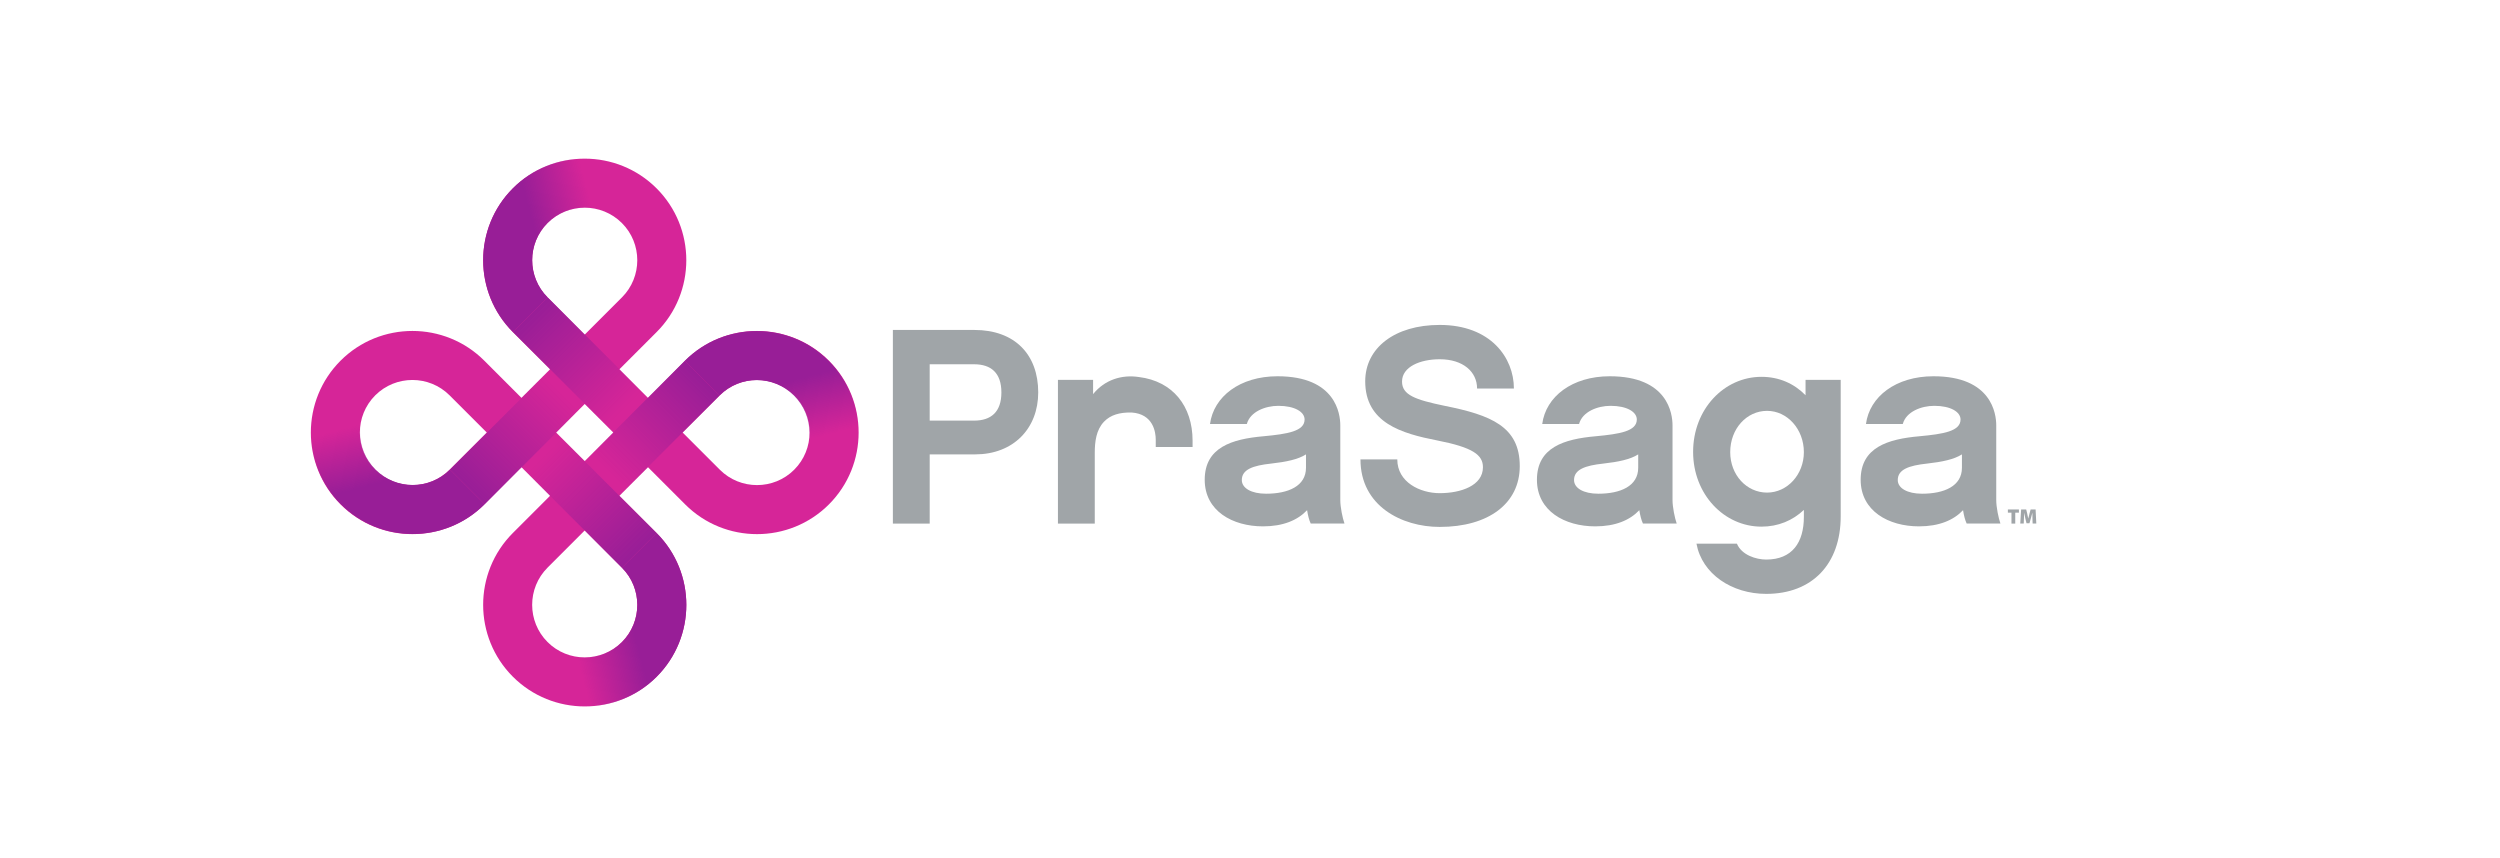 <?xml version="1.0" encoding="utf-8"?>
<!-- Generator: Adobe Illustrator 26.0.3, SVG Export Plug-In . SVG Version: 6.00 Build 0)  -->
<svg version="1.1" id="Layer_1" xmlns="http://www.w3.org/2000/svg" xmlns:xlink="http://www.w3.org/1999/xlink" x="0px" y="0px"
	 viewBox="0 0 311.8 107" style="enable-background:new 0 0 311.8 107;" xml:space="preserve">
<style type="text/css">
	.st0{fill-rule:evenodd;clip-rule:evenodd;fill:#A0A5A8;}
	.st1{fill:#A0A5A8;}
	.st2{fill:#D62598;}
	.st3{fill:url(#SVGID_1_);}
	.st4{fill:url(#SVGID_00000176021524890010309350000012685181349959625094_);}
	.st5{fill:url(#SVGID_00000026874770685861916220000002253657425557649816_);}
	.st6{fill:url(#SVGID_00000037683902113071857210000017417988861692247485_);}
	.st7{fill:url(#SVGID_00000052826234847591425660000012370338613537690793_);}
	.st8{fill:url(#SVGID_00000139268720279866601390000016935087058038794912_);}
	.st9{fill:url(#SVGID_00000168083019616356247210000010839359188366255516_);}
	.st10{fill:url(#SVGID_00000029738105656938641620000003556350646522366897_);}
	.st11{fill:#0072CE;}
	.st12{fill:#05C3DD;}
	.st13{fill:#1C1D20;}
	.st14{fill:#27292D;}
	.st15{fill:#323539;}
	.st16{fill:#3D4146;}
	.st17{fill:#484D52;}
	.st18{fill:#74797D;}
	.st19{fill:#CCD0D3;}
	.st20{fill:#F8FCFE;}
	.st21{fill:#D29F13;}
	.st22{fill:#F1C400;}
	.st23{fill:#4C8D2B;}
	.st24{fill:#97D700;}
	.st25{fill:#981E97;}
</style>
<g>
	<path class="st0" d="M129.487,48.946c0-4.732-2.923-7.794-7.968-7.794h-10.16v24.148
		h4.593v-8.629h5.672C126.391,56.67,129.487,53.434,129.487,48.946L129.487,48.946z
		 M121.484,45.431c2.122,0,3.41,1.079,3.41,3.514s-1.287,3.514-3.41,3.514
		h-5.533V45.431H121.484z"/>
	<path class="st0" d="M163.474,65.299h4.21c-0.244-0.696-0.522-2.053-0.522-2.923v-9.325
		c0-1.427-0.557-6.124-7.829-6.124c-4.697,0-7.968,2.54-8.42,5.95h4.593
		c0.417-1.531,2.296-2.262,3.932-2.262c2.053,0,3.271,0.765,3.271,1.705
		c0,1.461-2.123,1.809-5.115,2.088c-3.967,0.348-7.342,1.392-7.342,5.428
		c0,3.897,3.48,5.811,7.272,5.811c2.505,0,4.314-0.766,5.497-2.018
		C163.126,64.29,163.265,64.847,163.474,65.299L163.474,65.299z M162.883,58.34
		c0,2.297-2.227,3.236-4.976,3.236c-1.844,0-3.027-0.696-3.027-1.705
		c0-1.322,1.392-1.81,3.654-2.053c1.879-0.209,3.375-0.522,4.349-1.148V58.34z"/>
	<path class="st0" d="M142.045,47.023c-2.137-0.326-4.268,0.339-5.715,2.132V47.38h-4.384
		v17.92h4.593V56.496c0-1.427,0.181-2.881,1.148-3.897
		c0.836-0.877,1.987-1.164,3.343-1.152l0.11,0.001
		c2.685,0.189,3.005,2.431,3.005,3.397v0.905h4.593v-0.8
		C148.737,50.666,146.278,47.541,142.045,47.023z"/>
	<path class="st0" d="M179.56,40.525c-5.637,0-9.29,2.888-9.29,7.029
		c0,5.184,4.523,6.507,8.977,7.377c4.454,0.87,5.706,1.809,5.706,3.34
		c0,2.296-2.749,3.236-5.393,3.236c-2.436,0-5.289-1.357-5.289-4.21h-4.593
		c0,5.811,5.15,8.42,9.882,8.42c6.089,0,9.986-2.923,9.986-7.585
		c0-4.941-3.619-6.368-9.36-7.516c-3.688-0.765-5.324-1.357-5.324-3.027
		c0-1.844,2.262-2.784,4.697-2.784c2.923,0,4.663,1.566,4.663,3.653h4.593
		C188.816,44.631,185.928,40.525,179.56,40.525z"/>
	<path class="st0" d="M204.909,65.299h4.21c-0.244-0.696-0.522-2.053-0.522-2.923v-9.325
		c0-1.427-0.557-6.124-7.829-6.124c-4.698,0-7.968,2.54-8.421,5.95h4.593
		c0.418-1.531,2.296-2.262,3.932-2.262c2.053,0,3.271,0.765,3.271,1.705
		c0,1.461-2.122,1.809-5.115,2.088c-3.967,0.348-7.342,1.392-7.342,5.428
		c0,3.897,3.48,5.811,7.272,5.811c2.505,0,4.315-0.766,5.498-2.018
		C204.561,64.29,204.7,64.847,204.909,65.299L204.909,65.299z M204.317,58.34
		c0,2.297-2.227,3.236-4.976,3.236c-1.844,0-3.027-0.696-3.027-1.705
		c0-1.322,1.392-1.81,3.654-2.053c1.879-0.209,3.375-0.522,4.349-1.148V58.34z"/>
	<path class="st0" d="M229.572,47.38h-4.384v1.914c-1.427-1.461-3.306-2.296-5.498-2.296
		c-4.663,0-8.525,4.036-8.525,9.36c0,5.289,3.862,9.325,8.525,9.325
		c2.088,0,3.897-0.765,5.289-2.088v0.87c0,3.201-1.461,5.324-4.697,5.324
		c-1.253,0-3.062-0.557-3.654-1.983h-5.045c0.696,3.793,4.419,6.263,8.699,6.263
		c5.741,0,9.29-3.723,9.29-9.673V47.38L229.572,47.38z M224.979,56.392
		c0,2.784-2.053,5.045-4.593,5.045c-2.54,0-4.593-2.192-4.593-5.045
		c0-2.923,2.053-5.15,4.593-5.15C222.926,51.242,224.979,53.539,224.979,56.392z"/>
	<path class="st0" d="M245.284,65.299h4.21c-0.244-0.696-0.522-2.053-0.522-2.923v-9.325
		c0-1.427-0.557-6.124-7.829-6.124c-4.697,0-7.968,2.54-8.42,5.95h4.593
		c0.417-1.531,2.296-2.262,3.932-2.262c2.053,0,3.271,0.765,3.271,1.705
		c0,1.461-2.123,1.809-5.115,2.088c-3.967,0.348-7.342,1.392-7.342,5.428
		c0,3.897,3.48,5.811,7.272,5.811c2.505,0,4.315-0.766,5.498-2.018
		C244.936,64.29,245.075,64.847,245.284,65.299L245.284,65.299z M244.692,58.34
		c0,2.297-2.227,3.236-4.976,3.236c-1.844,0-3.027-0.696-3.027-1.705
		c0-1.322,1.392-1.81,3.654-2.053c1.879-0.209,3.375-0.522,4.349-1.148V58.34z"/>
</g>
<g>
	<path class="st1" d="M250.871,63.937h-0.448v-0.394h1.376v0.394h-0.456v1.363h-0.472
		V63.937z"/>
	<path class="st1" d="M253.488,64.671c-0.005-0.201-0.011-0.435-0.008-0.709h-0.008
		c-0.054,0.232-0.128,0.495-0.185,0.688l-0.174,0.612h-0.368l-0.148-0.61
		c-0.044-0.19-0.099-0.451-0.138-0.691h-0.006
		c-0.01,0.248-0.021,0.508-0.028,0.709l-0.026,0.628h-0.433l0.107-1.756h0.634
		l0.117,0.471c0.047,0.196,0.099,0.43,0.136,0.644h0.01
		c0.049-0.214,0.107-0.461,0.159-0.646l0.13-0.469h0.62l0.088,1.756h-0.459
		L253.488,64.671z"/>
</g>
<g>
	<path class="st2" d="M85.453,44.983l-4.638,4.638l-3.564-3.564l4.638-4.638
		c4.942-4.942,4.942-12.984-0-17.926c-4.942-4.942-12.983-4.942-17.925,0
		c-4.942,4.942-4.942,12.984-0,17.926l4.638,4.638l-3.564,3.564l-4.638-4.638
		c-4.942-4.942-12.983-4.942-17.925,0c-4.942,4.942-4.942,12.984-0,17.926
		c4.942,4.942,12.984,4.942,17.926,0l4.638-4.638l3.564,3.564l-4.638,4.638
		c-4.942,4.942-4.942,12.984-0,17.926s12.984,4.942,17.926-0
		c4.942-4.942,4.942-12.983,0-17.925l-4.638-4.638l3.564-3.564l4.638,4.638
		c4.942,4.942,12.984,4.942,17.926-0s4.942-12.983,0-17.925
		S90.395,40.041,85.453,44.983z M68.289,27.819c2.557-2.557,6.718-2.557,9.275,0
		c2.557,2.557,2.557,6.719,0,9.276l-4.638,4.638l-4.638-4.638
		C65.731,34.537,65.731,30.376,68.289,27.819z M46.799,58.584
		c-2.557-2.557-2.557-6.718,0-9.276c2.557-2.557,6.718-2.557,9.275,0
		l4.638,4.638l-4.638,4.638C53.518,61.141,49.356,61.141,46.799,58.584z
		 M77.564,80.073c-2.557,2.557-6.719,2.557-9.276,0
		c-2.557-2.557-2.557-6.718,0-9.276l4.638-4.638l4.638,4.638
		C80.121,73.354,80.121,77.516,77.564,80.073z M69.363,53.946l3.564-3.564
		l3.564,3.564l-3.564,3.564L69.363,53.946z M99.053,58.583
		c-2.557,2.557-6.719,2.557-9.276,0l-4.638-4.638l4.638-4.638
		c2.557-2.557,6.718-2.557,9.275,0C101.61,51.865,101.61,56.026,99.053,58.583z"/>
	<g>
		
			<linearGradient id="SVGID_1_" gradientUnits="userSpaceOnUse" x1="1026.53" y1="716.96" x2="1013.857" y2="738.91" gradientTransform="matrix(0.707 0.707 -0.707 0.707 -133.946 -1204.491)">
			<stop  offset="0.398" style="stop-color:#981E97;stop-opacity:0"/>
			<stop  offset="0.7" style="stop-color:#981E97"/>
		</linearGradient>
		<path class="st3" d="M63.969,41.405c-4.942-4.942-4.942-12.984,0-17.926
			c4.942-4.942,12.984-4.942,17.926,0c4.942,4.942,4.942,12.983,0,17.925
			l-4.325-4.325c2.557-2.557,2.557-6.718,0-9.275
			c-2.557-2.557-6.719-2.557-9.276-0c-2.557,2.557-2.557,6.719,0,9.276
			L63.969,41.405z"/>
		
			<linearGradient id="SVGID_00000001637182878506245740000012508007270024230801_" gradientUnits="userSpaceOnUse" x1="1020.928" y1="737.976" x2="1051.318" y2="737.976" gradientTransform="matrix(0.707 0.707 -0.707 0.707 -133.946 -1204.491)">
			<stop  offset="9.590021e-08" style="stop-color:#981E97"/>
			<stop  offset="0.55" style="stop-color:#981E97;stop-opacity:0"/>
		</linearGradient>
		<polygon style="fill:url(#SVGID_00000001637182878506245740000012508007270024230801_);" points="82.983,51.769 
			82.973,51.759 68.294,37.08 63.969,41.405 78.648,56.084 78.658,56.094 
			85.458,62.894 89.783,58.569 		"/>
		
			<linearGradient id="SVGID_00000134240946815295544360000018407488532134203034_" gradientUnits="userSpaceOnUse" x1="782.318" y1="125.901" x2="769.645" y2="147.851" gradientTransform="matrix(-0.707 0.707 -0.707 -0.707 740.68 -398.174)">
			<stop  offset="0.398" style="stop-color:#981E97;stop-opacity:0"/>
			<stop  offset="0.7" style="stop-color:#981E97"/>
		</linearGradient>
		<path style="fill:url(#SVGID_00000134240946815295544360000018407488532134203034_);" d="M85.411,44.998
			c4.942-4.942,12.984-4.942,17.926,0s4.942,12.984-0,17.926
			c-4.942,4.942-12.983,4.942-17.925,0l4.325-4.325c2.557,2.557,6.718,2.557,9.275,0
			c2.557-2.557,2.557-6.719,0-9.276c-2.557-2.557-6.719-2.557-9.276,0
			L85.411,44.998z"/>
		
			<linearGradient id="SVGID_00000015320175310200195520000008020605067138616478_" gradientUnits="userSpaceOnUse" x1="776.716" y1="146.917" x2="807.106" y2="146.917" gradientTransform="matrix(-0.707 0.707 -0.707 -0.707 740.68 -398.174)">
			<stop  offset="9.590021e-08" style="stop-color:#981E97"/>
			<stop  offset="0.55" style="stop-color:#981E97;stop-opacity:0"/>
		</linearGradient>
		<polygon style="fill:url(#SVGID_00000015320175310200195520000008020605067138616478_);" points="75.047,64.012 
			75.056,64.002 89.736,49.323 85.411,44.998 70.731,59.677 70.722,59.687 
			63.921,66.487 68.246,70.812 		"/>
		
			<linearGradient id="SVGID_00000173133566513763643190000012561045461852126864_" gradientUnits="userSpaceOnUse" x1="248.596" y1="377.008" x2="235.923" y2="398.958" gradientTransform="matrix(-0.707 -0.707 0.707 -0.707 -29.891 521.918)">
			<stop  offset="0.398" style="stop-color:#981E97;stop-opacity:0"/>
			<stop  offset="0.7" style="stop-color:#981E97"/>
		</linearGradient>
		<path style="fill:url(#SVGID_00000173133566513763643190000012561045461852126864_);" d="M81.894,66.487
			c4.942,4.942,4.942,12.984,0,17.926c-4.942,4.942-12.984,4.942-17.926-0
			c-4.942-4.942-4.942-12.983,0-17.925l4.325,4.325
			c-2.557,2.557-2.557,6.718,0,9.275c2.557,2.557,6.719,2.557,9.276,0
			c2.557-2.557,2.557-6.719,0-9.276L81.894,66.487z"/>
		
			<linearGradient id="SVGID_00000157275980237710993960000012143207598021033115_" gradientUnits="userSpaceOnUse" x1="242.994" y1="398.024" x2="273.385" y2="398.024" gradientTransform="matrix(-0.707 -0.707 0.707 -0.707 -29.891 521.918)">
			<stop  offset="9.590021e-08" style="stop-color:#981E97"/>
			<stop  offset="0.55" style="stop-color:#981E97;stop-opacity:0"/>
		</linearGradient>
		<polygon style="fill:url(#SVGID_00000157275980237710993960000012143207598021033115_);" points="62.881,56.123 
			62.89,56.133 77.569,70.812 81.894,66.487 67.215,51.808 67.205,51.798 
			60.405,44.998 56.08,49.323 		"/>
		
			<linearGradient id="SVGID_00000052086728852354572930000013078549756662416822_" gradientUnits="userSpaceOnUse" x1="568.927" y1="936.838" x2="556.254" y2="958.788" gradientTransform="matrix(0.707 -0.707 0.707 0.707 -1017.357 -218.242)">
			<stop  offset="0.398" style="stop-color:#981E97;stop-opacity:0"/>
			<stop  offset="0.7" style="stop-color:#981E97"/>
		</linearGradient>
		<path style="fill:url(#SVGID_00000052086728852354572930000013078549756662416822_);" d="M60.442,62.894
			c-4.942,4.942-12.984,4.942-17.926,0s-4.942-12.984,0-17.926
			c4.942-4.942,12.983-4.942,17.925,0l-4.325,4.325c-2.557-2.557-6.718-2.557-9.275,0
			c-2.557,2.557-2.557,6.719-0,9.276c2.557,2.557,6.719,2.557,9.276,0
			L60.442,62.894z"/>
		
			<linearGradient id="SVGID_00000047757473445097403910000009297829524335729303_" gradientUnits="userSpaceOnUse" x1="563.325" y1="957.854" x2="593.715" y2="957.854" gradientTransform="matrix(0.707 -0.707 0.707 0.707 -1017.357 -218.242)">
			<stop  offset="9.590021e-08" style="stop-color:#981E97"/>
			<stop  offset="0.55" style="stop-color:#981E97;stop-opacity:0"/>
		</linearGradient>
		<polygon style="fill:url(#SVGID_00000047757473445097403910000009297829524335729303_);" points="70.806,43.88 
			70.796,43.89 56.117,58.569 60.442,62.894 75.121,48.215 75.131,48.205 
			81.931,41.405 77.606,37.08 		"/>
	</g>
</g>
<rect x="-131.134" y="-23.943" class="st11" width="19.166" height="19.166"/>
<rect x="-131.134" y="-4.776" class="st12" width="19.166" height="19.166"/>
<rect x="-64.237" y="-23.943" class="st13" width="19.166" height="19.166"/>
<rect x="-64.237" y="-4.776" class="st14" width="19.166" height="19.166"/>
<rect x="-64.237" y="14.39" class="st15" width="19.166" height="19.166"/>
<rect x="-64.237" y="33.556" class="st16" width="19.166" height="19.166"/>
<rect x="-64.237" y="52.723" class="st17" width="19.166" height="19.166"/>
<rect x="-64.237" y="71.889" class="st18" width="19.166" height="19.166"/>
<rect x="-64.237" y="91.056" class="st1" width="19.166" height="19.166"/>
<rect x="-64.237" y="110.222" class="st19" width="19.166" height="19.166"/>
<rect x="-64.237" y="129.388" class="st20" width="19.166" height="19.166"/>
<rect x="-97.685" y="-23.943" class="st21" width="19.166" height="19.166"/>
<rect x="-97.685" y="-4.776" class="st22" width="19.166" height="19.166"/>
<rect x="-198.031" y="-23.943" class="st23" width="19.166" height="19.166"/>
<rect x="-198.031" y="-4.776" class="st24" width="19.166" height="19.166"/>
<rect x="-164.582" y="-23.943" class="st25" width="19.166" height="19.166"/>
<rect x="-164.582" y="-4.776" class="st2" width="19.166" height="19.166"/>
</svg>
